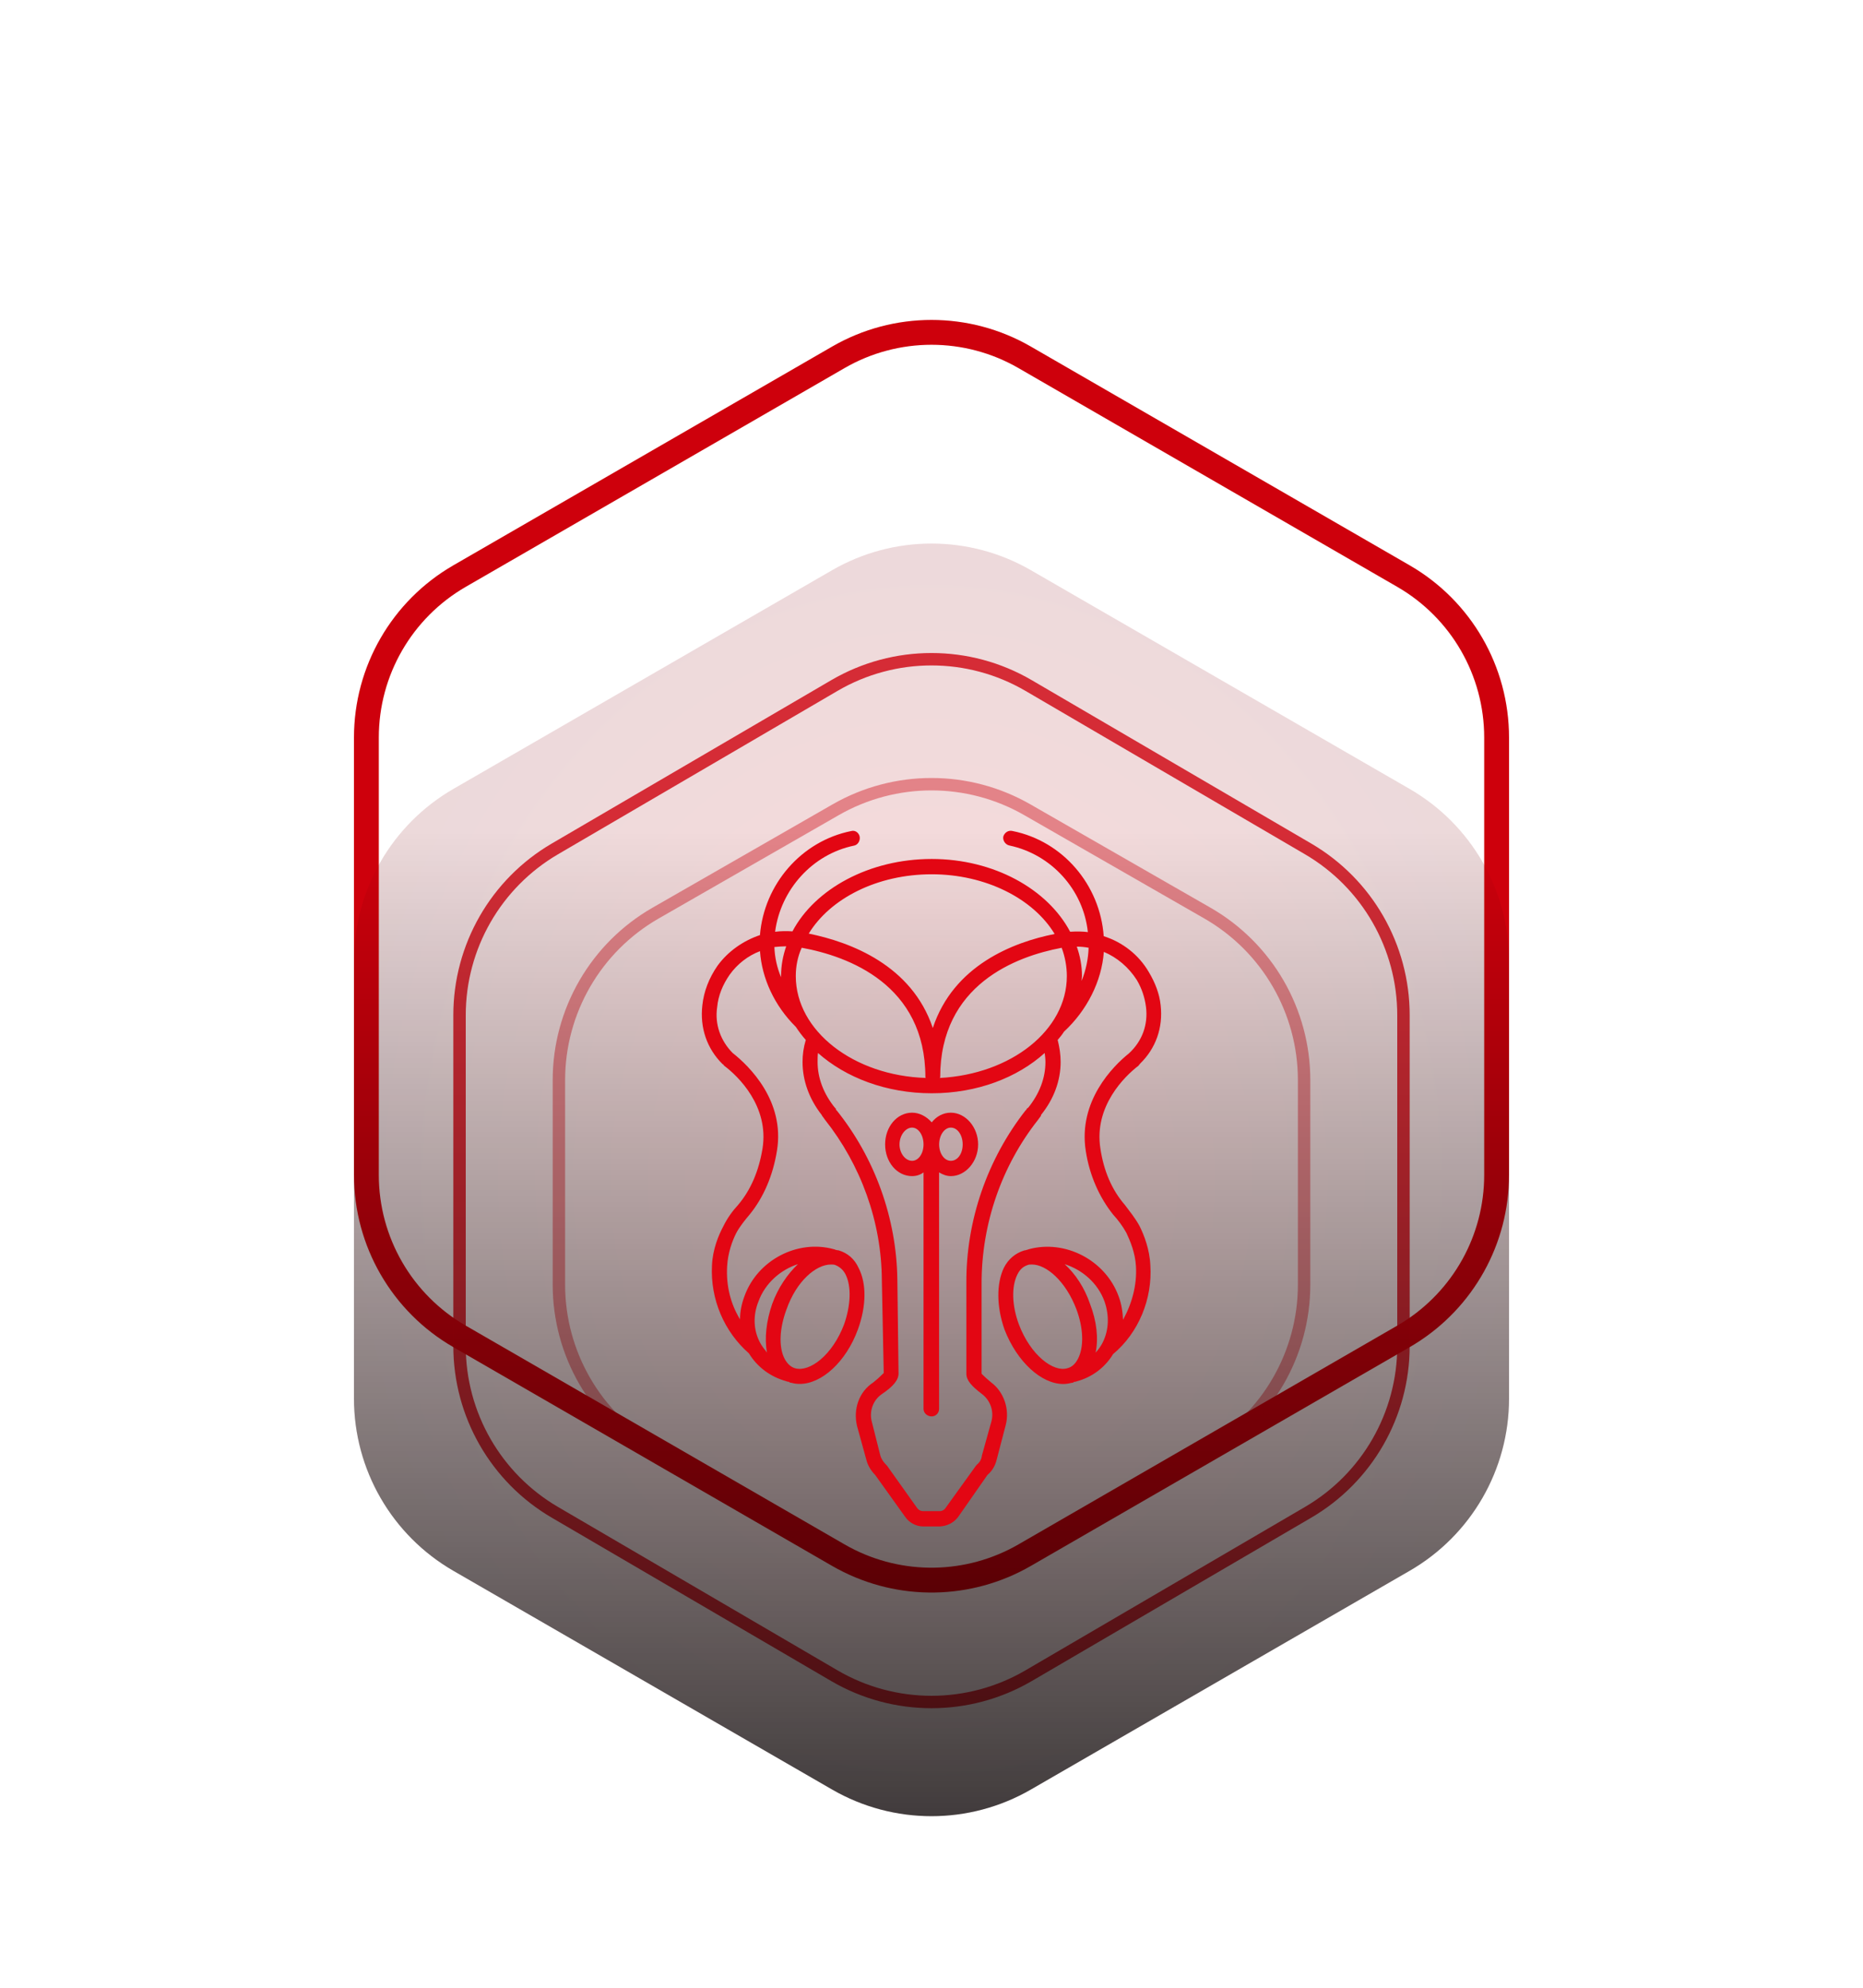 <svg width="150" height="160" viewBox="0 0 150 160" fill="none" xmlns="http://www.w3.org/2000/svg">
<path d="M67 45.896C71.95 43.038 78.05 43.038 83 45.896L113.5 63.505C118.45 66.364 121.5 71.645 121.5 77.362V112.58C121.5 118.296 118.45 123.578 113.5 126.437L83 144.046C78.05 146.904 71.95 146.904 67 144.046L36.5 126.437C31.55 123.578 28.5 118.296 28.5 112.58V77.362C28.5 71.645 31.55 66.364 36.5 63.505L67 45.896Z" fill="url(#paint0_radial_4101_1803)" fill-opacity="0.15"/>
<g filter="url(#filter0_dd_4101_1803)">
<path d="M67.5 46.762C72.141 44.082 77.859 44.082 82.5 46.762L113 64.371C117.641 67.05 120.5 72.002 120.5 77.361V112.58C120.5 117.772 117.817 122.581 113.43 125.312L113 125.57L82.5 143.18C78.004 145.775 72.498 145.856 67.939 143.423L67.5 143.18L37 125.57C32.359 122.891 29.5 117.939 29.5 112.58V77.361C29.5 72.002 32.359 67.05 37 64.371L67.5 46.762Z" stroke="#CE000C" stroke-width="2"/>
</g>
<g opacity="0.8" filter="url(#filter1_f_4101_1803)">
<path d="M67.18 55.181C72.011 52.357 77.99 52.357 82.821 55.181L105.321 68.33C110.077 71.109 113 76.205 113 81.713V108.35C113 113.858 110.077 118.953 105.321 121.732L82.82 134.882C77.989 137.705 72.01 137.705 67.179 134.882L44.679 121.732C39.923 118.953 37 113.858 37 108.35V81.713C37 76.205 39.923 71.109 44.679 68.33L67.18 55.181Z" stroke="#CE000C"/>
</g>
<g opacity="0.4" filter="url(#filter2_f_4101_1803)">
<path d="M67.286 65.178C72.064 62.437 77.936 62.437 82.714 65.178L97.214 73.498C102.03 76.261 105 81.389 105 86.942V103.409C105 108.961 102.03 114.09 97.214 116.853L82.714 125.172C77.936 127.913 72.064 127.913 67.286 125.172L52.786 116.853C47.97 114.09 45 108.961 45 103.409V86.942C45 81.389 47.97 76.261 52.786 73.498L67.286 65.178Z" stroke="#CE000C"/>
</g>
<path d="M67 45.896C71.95 43.038 78.05 43.038 83 45.896L113.5 63.505C118.45 66.364 121.5 71.645 121.5 77.362V112.58C121.5 118.296 118.45 123.578 113.5 126.437L83 144.046C78.05 146.904 71.95 146.904 67 144.046L36.5 126.437C31.55 123.578 28.5 118.296 28.5 112.58V77.362C28.5 71.645 31.55 66.364 36.5 63.505L67 45.896Z" fill="url(#paint1_linear_4101_1803)"/>
<g clip-path="url(#clip0_4101_1803)" filter="url(#filter3_d_4101_1803)">
<path d="M76.559 89.563C75.934 89.563 75.401 89.862 75.017 90.342C74.595 89.862 74.031 89.563 73.437 89.563C72.217 89.563 71.266 90.703 71.266 92.117C71.266 93.531 72.217 94.67 73.437 94.67C73.794 94.67 74.126 94.55 74.358 94.371V113.41C74.358 113.74 74.657 114.011 75.017 114.011C75.34 114.011 75.611 113.74 75.611 113.41V94.371C75.907 94.55 76.23 94.67 76.556 94.67C77.745 94.67 78.754 93.5 78.754 92.117C78.754 90.733 77.745 89.563 76.556 89.563H76.559ZM73.437 93.438C72.9 93.438 72.424 92.837 72.424 92.117C72.424 91.396 72.9 90.764 73.437 90.764C73.943 90.764 74.358 91.365 74.358 92.117C74.358 92.868 73.943 93.438 73.437 93.438ZM76.559 93.438C76.022 93.438 75.615 92.837 75.615 92.117C75.615 91.396 76.026 90.764 76.559 90.764C77.093 90.764 77.511 91.365 77.511 92.117C77.511 92.868 77.1 93.438 76.559 93.438Z" fill="#E30613"/>
<path d="M90.562 96.98C89.522 95.779 88.866 94.248 88.598 92.446C88.064 89.052 90.562 86.622 91.666 85.781C91.72 85.692 91.781 85.661 91.781 85.63C93.059 84.398 93.654 82.716 93.45 80.914C93.355 79.984 92.998 79.081 92.495 78.24C91.693 76.861 90.385 75.838 88.866 75.357C88.571 71.215 85.567 67.7 81.524 66.89C81.167 66.801 80.868 67.041 80.78 67.34C80.722 67.669 80.963 67.999 81.286 68.06C84.673 68.781 87.232 71.633 87.589 75.028C87.171 74.969 86.668 74.969 86.162 74.997C84.347 71.575 80.035 69.141 75.017 69.141C69.999 69.141 65.619 71.544 63.804 74.969C63.359 74.939 62.884 74.939 62.408 75C62.853 71.606 65.412 68.754 68.775 68.064C69.071 68.002 69.275 67.672 69.217 67.343C69.159 67.041 68.86 66.801 68.534 66.893C64.518 67.7 61.518 71.184 61.188 75.268C59.856 75.718 58.63 76.558 57.773 77.732C57.084 78.724 56.669 79.805 56.55 80.917C56.343 82.719 56.907 84.401 58.184 85.661C58.215 85.661 58.246 85.692 58.303 85.781C59.435 86.622 61.936 89.055 61.395 92.446C61.1 94.248 60.451 95.779 59.435 96.98C58.99 97.461 58.572 98.03 58.246 98.693C57.858 99.414 57.383 100.553 57.325 101.847C57.182 104.579 58.307 107.191 60.298 108.935C60.981 110.047 62.024 110.826 63.332 111.186C63.363 111.217 63.427 111.217 63.482 111.217C63.57 111.275 63.631 111.306 63.723 111.306C63.927 111.365 64.134 111.395 64.402 111.395C66.156 111.395 68.12 109.624 69.074 107.013C69.754 105.149 69.784 103.319 69.129 102.056C68.802 101.336 68.239 100.855 67.525 100.646C67.437 100.646 67.318 100.615 67.226 100.584C67.226 100.584 67.195 100.553 67.138 100.553C64.222 99.743 60.984 101.425 59.941 104.335C59.703 104.967 59.584 105.598 59.584 106.199C58.813 104.939 58.456 103.467 58.545 101.936C58.606 100.824 58.966 99.863 59.289 99.232C59.584 98.693 60.002 98.181 60.359 97.759C61.487 96.376 62.238 94.605 62.557 92.625C63.213 88.63 60.328 85.808 58.99 84.758C58.038 83.797 57.532 82.476 57.743 81.065C57.831 80.135 58.188 79.263 58.752 78.453C59.377 77.581 60.24 76.922 61.191 76.562C61.344 78.755 62.35 80.948 64.076 82.657C64.317 83.018 64.582 83.378 64.878 83.708C64.698 84.308 64.617 84.878 64.617 85.479C64.617 86.979 65.147 88.451 66.156 89.742C66.186 89.803 66.217 89.862 66.275 89.924L66.424 90.133C69.309 93.768 70.974 98.332 71.001 103.017L71.154 110.524C71.059 110.585 70.882 110.822 70.314 111.275C69.156 112.027 68.68 113.438 69.006 114.79L69.751 117.491C69.869 117.972 70.138 118.39 70.464 118.723L72.873 122.087C73.199 122.567 73.763 122.869 74.331 122.869H75.669C76.264 122.838 76.804 122.567 77.158 122.087L79.505 118.723C79.893 118.394 80.131 117.972 80.249 117.491L80.97 114.728C81.32 113.438 80.817 112.024 79.804 111.275C79.186 110.764 79.033 110.555 79.033 110.585V103.289C79.033 98.514 80.637 93.857 83.583 90.133L83.732 89.924C83.793 89.862 83.821 89.803 83.821 89.742C84.86 88.451 85.397 86.979 85.397 85.479C85.397 84.878 85.309 84.308 85.159 83.708C85.339 83.498 85.516 83.286 85.666 83.045C87.514 81.333 88.703 78.992 88.876 76.62C89.947 77.07 90.868 77.852 91.523 78.872C91.938 79.562 92.176 80.313 92.271 81.065C92.444 82.476 91.972 83.797 90.898 84.789C89.621 85.808 86.797 88.633 87.419 92.628C87.718 94.609 88.52 96.383 89.621 97.763C90.008 98.181 90.392 98.693 90.691 99.235C90.986 99.867 91.404 100.828 91.462 101.94C91.55 103.44 91.136 104.943 90.422 106.233C90.392 105.602 90.303 104.974 90.066 104.342C89.002 101.428 85.754 99.746 82.811 100.56C82.781 100.56 82.781 100.591 82.723 100.591C82.635 100.622 82.516 100.653 82.462 100.653C81.772 100.862 81.177 101.343 80.82 102.063C80.226 103.323 80.226 105.156 80.878 107.019C81.891 109.631 83.851 111.402 85.604 111.402C85.812 111.402 86.026 111.371 86.257 111.313C86.345 111.313 86.437 111.282 86.495 111.224H86.525C86.583 111.224 86.62 111.224 86.675 111.193C87.922 110.863 88.965 110.081 89.617 109C91.673 107.287 92.797 104.555 92.621 101.854C92.566 100.563 92.115 99.421 91.758 98.7C91.401 98.037 90.925 97.468 90.569 96.987L90.562 96.98ZM68.086 102.595C68.561 103.556 68.5 105.06 67.967 106.59C67.015 109.113 65.17 110.465 64.019 110.136C63.685 110.047 63.39 109.775 63.179 109.384C62.673 108.423 62.765 106.892 63.329 105.389C64.131 103.107 65.707 101.785 66.896 101.785C67.015 101.785 67.134 101.785 67.223 101.816C67.549 101.936 67.882 102.177 68.086 102.595ZM61.069 104.758C61.603 103.285 62.853 102.204 64.249 101.754C63.424 102.533 62.646 103.646 62.17 104.967C61.694 106.347 61.545 107.73 61.752 108.869C61.545 108.598 61.341 108.358 61.188 108.059C60.651 107.037 60.624 105.866 61.069 104.754V104.758ZM64.073 78.57C64.073 77.791 64.222 77.008 64.549 76.287C68.323 76.977 74.507 79.26 74.507 86.708C74.507 86.738 74.538 86.738 74.538 86.766C68.741 86.587 64.073 82.984 64.073 78.566V78.57ZM85.897 78.57C85.897 82.925 81.408 86.467 75.669 86.769C75.669 86.738 75.7 86.738 75.7 86.711C75.7 79.263 81.796 76.981 85.482 76.291C85.751 77.012 85.897 77.794 85.897 78.573V78.57ZM75.02 70.374C79.356 70.374 83.192 72.327 84.915 75.179C81.585 75.838 76.77 77.701 75.105 82.747C73.41 77.701 68.504 75.838 65.116 75.148C66.839 72.327 70.617 70.374 75.02 70.374ZM62.35 76.229C62.649 76.198 63.006 76.171 63.301 76.171C63.033 76.953 62.887 77.732 62.887 78.573V78.662C62.561 77.88 62.381 77.07 62.35 76.229ZM82.774 89.172C82.686 89.203 82.655 89.261 82.625 89.354H82.594C79.502 93.287 77.776 98.243 77.807 103.289V110.585C77.807 111.097 78.225 111.577 79.057 112.205C79.74 112.717 80.039 113.589 79.828 114.399L79.057 117.162C79.026 117.464 78.884 117.704 78.67 117.882C78.639 117.913 78.608 117.944 78.585 117.972L76.142 121.366C76.023 121.548 75.846 121.637 75.666 121.637H74.327C74.123 121.637 73.971 121.548 73.852 121.397L71.415 117.972C71.385 117.941 71.354 117.913 71.327 117.882C71.154 117.704 70.97 117.464 70.882 117.162L70.199 114.46C69.968 113.62 70.287 112.717 70.974 112.236C71.956 111.577 72.346 111.066 72.346 110.555L72.251 103.017C72.19 98.061 70.437 93.198 67.345 89.354H67.314C67.314 89.265 67.29 89.203 67.226 89.172C66.305 88.032 65.829 86.769 65.829 85.479C65.829 85.239 65.829 84.998 65.86 84.758C68.089 86.738 71.361 88.001 75.02 88.001C78.68 88.001 81.914 86.742 84.113 84.758C84.143 84.998 84.174 85.239 84.174 85.479C84.174 86.769 83.698 88.032 82.778 89.172H82.774ZM87.086 78.961C87.086 78.81 87.116 78.69 87.116 78.57C87.116 77.76 86.967 76.95 86.698 76.198C87.025 76.198 87.354 76.229 87.65 76.287C87.619 77.187 87.443 78.058 87.086 78.961ZM82.03 106.59C81.466 105.06 81.435 103.556 81.911 102.595C82.118 102.173 82.387 101.936 82.774 101.816C82.835 101.785 82.981 101.785 83.1 101.785C84.235 101.785 85.805 103.107 86.668 105.389C87.232 106.892 87.293 108.423 86.787 109.384C86.579 109.775 86.314 110.043 85.924 110.136C84.83 110.465 82.981 109.113 82.03 106.59ZM88.214 108.873C88.452 107.733 88.302 106.35 87.769 104.97C87.324 103.649 86.579 102.537 85.723 101.758C87.147 102.207 88.401 103.289 88.931 104.761C89.318 105.873 89.294 107.043 88.781 108.066C88.632 108.365 88.455 108.605 88.217 108.876L88.214 108.873Z" fill="#E30613"/>
</g>
<defs>
<filter id="filter0_dd_4101_1803" x="0.5" y="0.752" width="149" height="158.437" filterUnits="userSpaceOnUse" color-interpolation-filters="sRGB">
<feFlood flood-opacity="0" result="BackgroundImageFix"/>
<feColorMatrix in="SourceAlpha" type="matrix" values="0 0 0 0 0 0 0 0 0 0 0 0 0 0 0 0 0 0 127 0" result="hardAlpha"/>
<feOffset dy="-3"/>
<feGaussianBlur stdDeviation="6"/>
<feColorMatrix type="matrix" values="0 0 0 0 0.89 0 0 0 0 0.024 0 0 0 0 0.075 0 0 0 1 0"/>
<feBlend mode="normal" in2="BackgroundImageFix" result="effect1_dropShadow_4101_1803"/>
<feColorMatrix in="SourceAlpha" type="matrix" values="0 0 0 0 0 0 0 0 0 0 0 0 0 0 0 0 0 0 127 0" result="hardAlpha"/>
<feOffset dy="-15"/>
<feGaussianBlur stdDeviation="14"/>
<feColorMatrix type="matrix" values="0 0 0 0 0.89 0 0 0 0 0.024 0 0 0 0 0.075 0 0 0 1 0"/>
<feBlend mode="normal" in2="effect1_dropShadow_4101_1803" result="effect2_dropShadow_4101_1803"/>
<feBlend mode="normal" in="SourceGraphic" in2="effect2_dropShadow_4101_1803" result="shape"/>
</filter>
<filter id="filter1_f_4101_1803" x="32.5" y="48.563" width="85" height="92.936" filterUnits="userSpaceOnUse" color-interpolation-filters="sRGB">
<feFlood flood-opacity="0" result="BackgroundImageFix"/>
<feBlend mode="normal" in="SourceGraphic" in2="BackgroundImageFix" result="shape"/>
<feGaussianBlur stdDeviation="2" result="effect1_foregroundBlur_4101_1803"/>
</filter>
<filter id="filter2_f_4101_1803" x="40.5" y="58.622" width="69" height="73.106" filterUnits="userSpaceOnUse" color-interpolation-filters="sRGB">
<feFlood flood-opacity="0" result="BackgroundImageFix"/>
<feBlend mode="normal" in="SourceGraphic" in2="BackgroundImageFix" result="shape"/>
<feGaussianBlur stdDeviation="2" result="effect1_foregroundBlur_4101_1803"/>
</filter>
<filter id="filter3_d_4101_1803" x="48.509" y="58.869" width="52.981" height="72" filterUnits="userSpaceOnUse" color-interpolation-filters="sRGB">
<feFlood flood-opacity="0" result="BackgroundImageFix"/>
<feColorMatrix in="SourceAlpha" type="matrix" values="0 0 0 0 0 0 0 0 0 0 0 0 0 0 0 0 0 0 127 0" result="hardAlpha"/>
<feOffset/>
<feGaussianBlur stdDeviation="4"/>
<feColorMatrix type="matrix" values="0 0 0 0 0.89 0 0 0 0 0.024 0 0 0 0 0.075 0 0 0 1 0"/>
<feBlend mode="normal" in2="BackgroundImageFix" result="effect1_dropShadow_4101_1803"/>
<feBlend mode="normal" in="SourceGraphic" in2="effect1_dropShadow_4101_1803" result="shape"/>
</filter>
<radialGradient id="paint0_radial_4101_1803" cx="0" cy="0" r="1" gradientUnits="userSpaceOnUse" gradientTransform="translate(75 94.971) rotate(90) scale(53.694 46.5)">
<stop stop-color="#E30613"/>
<stop offset="1" stop-color="#7D030A"/>
</radialGradient>
<linearGradient id="paint1_linear_4101_1803" x1="75" y1="66.916" x2="75" y2="176.162" gradientUnits="userSpaceOnUse">
<stop stop-opacity="0"/>
<stop offset="1"/>
</linearGradient>
<clipPath id="clip0_4101_1803">
<rect width="36.981" height="56" fill="white" transform="translate(56.509 66.869)"/>
</clipPath>
</defs>
</svg>
